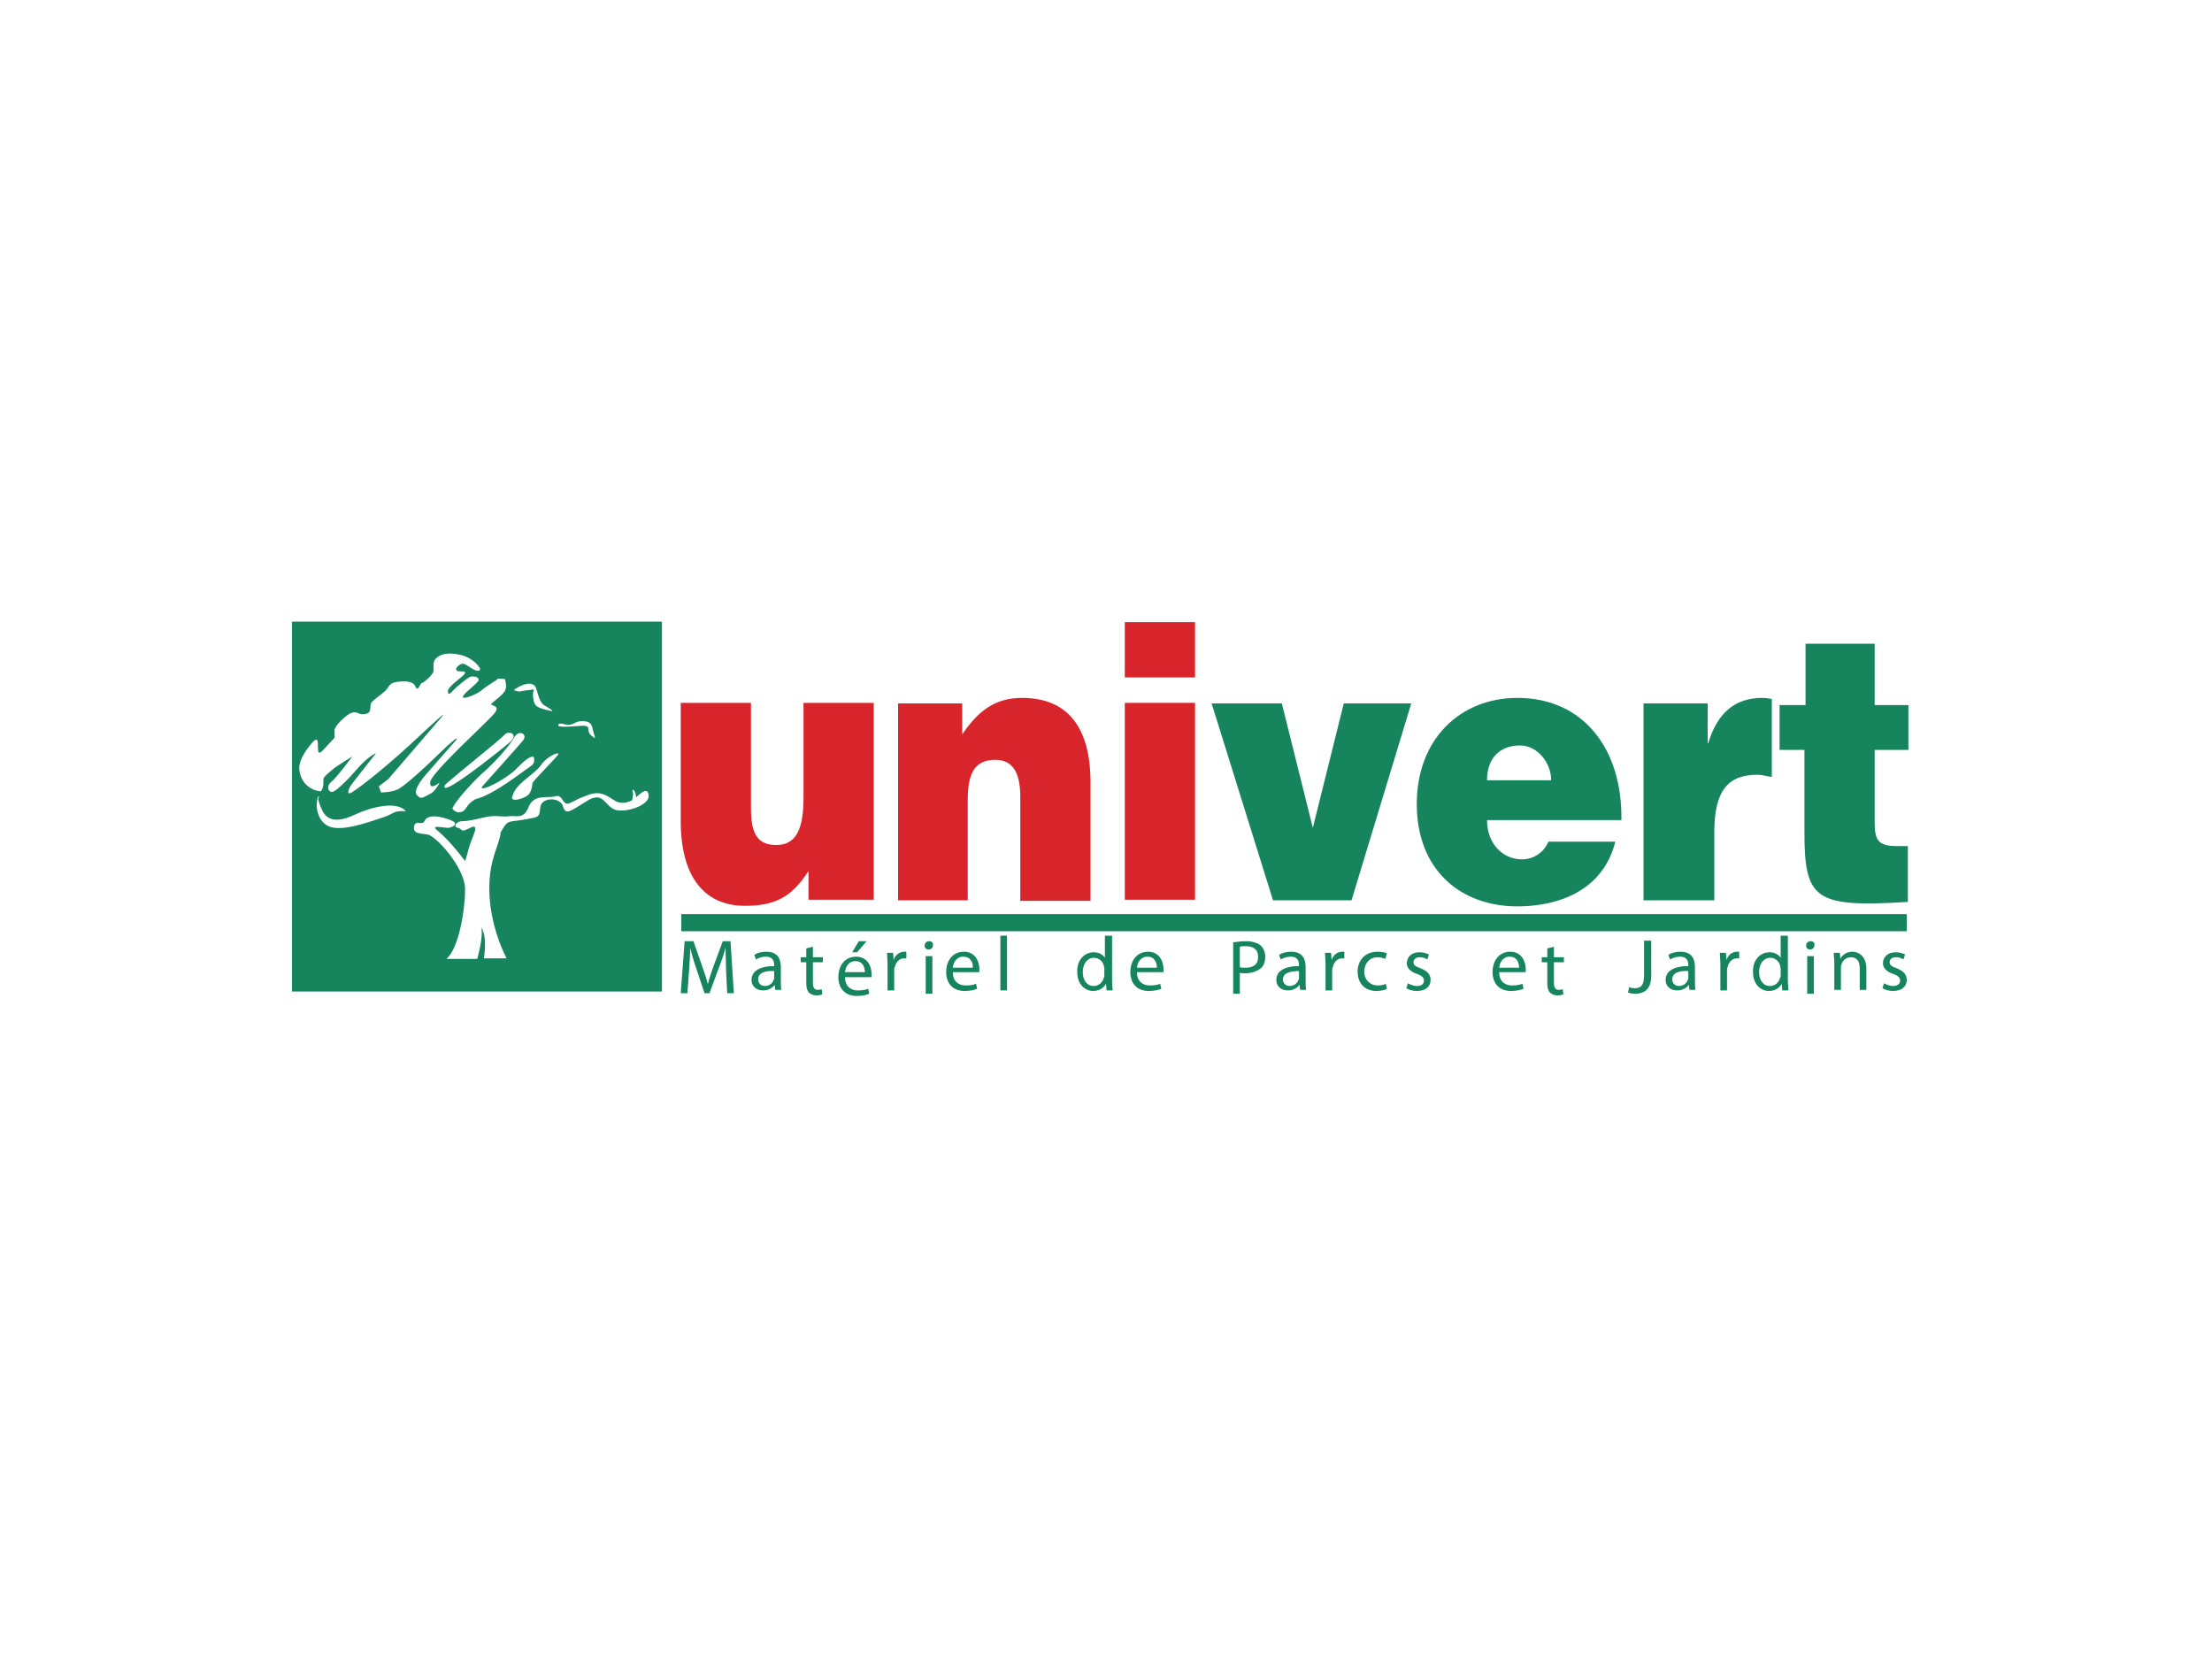 <?xml version="1.0" encoding="UTF-8"?>
<!-- Generator: Adobe Illustrator 27.6.1, SVG Export Plug-In . SVG Version: 6.00 Build 0)  -->
<svg xmlns="http://www.w3.org/2000/svg" xmlns:xlink="http://www.w3.org/1999/xlink" version="1.1" id="Calque_1" x="0px" y="0px" viewBox="0 0 400 300" style="enable-background:new 0 0 400 300;" xml:space="preserve">
<style type="text/css">
	.st0{fill:none;}
	.st1{fill:#16845D;}
	.st2{fill:#D8252C;}
</style>
<g>
	<path class="st0" d="M154.7,173.8c-1.2,0-1.8,1.1-1.9,2h3.6h0C156.4,175.1,156.1,173.8,154.7,173.8z"></path>
	<path class="st0" d="M57.8,143.4c0.7-0.8,0.4-1.9,0.5-2.3c0.1-0.4,1-1.1,1.7-1.7c0.7-0.6,3.5-2.3,3.5-2.3s-2.8,3.8-3.8,4.6   c-1,0.8-0.5,1.9,0.2,1.8c0.7-0.1,2.9-2.3,4.8-4.5c1.9-2.2,3.1-2.5,3.1-2.5s-4.2,5.3-4.6,5.9c-0.4,0.6-0.7,1.8,0.2,1.2   c1-0.6,4.8-3.4,10.4-8.5c5.6-5.1,7.4-6.8,5.4-4.6c-1.9,2.2-9.2,10.7-9.2,10.7l-1.7,1.3l0.4,1.1c0,0,1.7,0,2.9-0.5   c1.2-0.5,4.5-3.5,7.9-6.8c3.4-3.3,2.9-2.3,2.9-2.3s-5.2,5.9-5.7,6.5c-0.5,0.6-2.3,2.8-1.5,3.6c0.8,0.8,1.2,0.2,2.3-0.2   c1.1-0.5,1.8-2.1,1.8-2.1s-1.9,1.6-1.7-0.1c0.2-1.7,10.3-10.8,11.6-12.4c1.3-1.6-1-1.3-0.5-1.8c0.5-0.5,2.3-1.7,2.5-2.5   c0.2-0.8-0.1-1.9-0.1-1.9l-1.2-0.1c0,0-0.6,0.5-1,0.7c-0.4,0.2-1.2,0.7-2.1,1.5c-0.8,0.7-3.4,1.7-3.3,1.1c0.1-0.6,2.4-2.2,2.8-2.9   c0.4-0.7-0.8-1-1.5-0.7c-0.6,0.2-2.2,1.6-2.8,2.2c-0.6,0.6-1.2,1.3-1.2,0.4c0-1,2.4-2.4,2.9-3c0.5-0.6,0-0.6-0.8-0.6   c-0.8,0-0.8-0.6-0.1-1.1c0.7-0.5,1-0.4,2.2,0.5c1.2,0.8,1.7,0.5,1.6,0.1c-0.1-0.4-1.3-2.1-3.6-2.5c-2.3-0.5-3.5-0.1-4.4,0.7   c-0.8,0.8-0.1,2.1-0.6,2.7c-0.5,0.6-1.6,1.6-1.9,1.7c-0.4,0.1-0.7,1.8-1.2,0.6c-0.5-1.2-2.8-1-3.8-0.7c-1,0.2-1,0.8-1.6,1.5   s-2.1,1.5-2.5,2.1c-0.5,0.6,0.2,1.8-1.1,2.1c-1.3,0.2-1.5-0.6-2.5-0.2c-1.1,0.4-3.1,2.4-3.1,3.1v1.5l-1.2,1.3   c-1.2,1.3-1.8,2.1-1.8,0.6c0-1.5,0-2.3-1.3-0.7c-1.3,1.6-2.4,3.4-2.2,5.2C54.3,141.7,55.7,143.1,57.8,143.4z"></path>
	<path class="st0" d="M137.2,177.1c0,0.8,0.5,1.2,1.2,1.2c0.9,0,1.4-0.6,1.6-1.1c0-0.1,0.1-0.3,0.1-0.4c0,0,0-1.2,0-1.2   C138.7,175.6,137.2,175.8,137.2,177.1z"></path>
	<path class="st0" d="M174.2,173c-1.2,0-1.8,1.1-1.9,2h3.6h0C176,174.2,175.6,173,174.2,173z"></path>
	<path class="st0" d="M199.7,174.6c-0.2-0.8-0.9-1.4-1.8-1.4c-1.3,0-2,1.1-2,2.6c0,1.4,0.7,2.5,2,2.5c0.8,0,1.6-0.5,1.8-1.5   c0-0.2,0.1-0.3,0.1-0.5v-1.2h0C199.7,175,199.7,174.8,199.7,174.6z"></path>
	<path class="st0" d="M225.3,171.1c-0.5,0-0.9,0-1.1,0.1v3.7l0,0c0.3,0.1,0.6,0.1,1,0.1c1.5,0,2.4-0.7,2.4-2   C227.6,171.7,226.7,171.1,225.3,171.1z"></path>
	<path class="st0" d="M232,177.1c0,0.8,0.5,1.2,1.2,1.2c0.9,0,1.4-0.6,1.6-1.1c0-0.1,0.1-0.3,0.1-0.4v-1.2   C233.6,175.6,232,175.8,232,177.1z"></path>
	<path class="st0" d="M207.5,173c-1.2,0-1.8,1.1-1.9,2h3.6h0C209.2,174.2,208.9,173,207.5,173z"></path>
	<path class="st0" d="M97.8,138.4c-1.1,1.6-4.6,3.3-5.1,5.5c-0.7,1.5,2.7,0.5,3.1-0.5c0.5-1,0.4-1.5,0.5-1.8   c0.1-0.4,4.1-4.4,4.6-5.1C101.4,135.7,98.8,136.8,97.8,138.4z"></path>
	<path class="st0" d="M103.2,145.1c-1.5,0.7-1.2-1.7-2.7-1.2c-1.5,0.5-3.9-0.5-4.8,1.9c-1,2.4-2.4,1.5-3.6,1.7   c-1.2,0.2-2.2-0.2-4.4,0.2c-2.2,0.5-3.1,0.7-4.1,0.7c-1,0-1.7,1-0.7,1.2c1,0.2,0.2,1,2.2,0c1.9-1,0.2,1.7-0.2,3.6   c-0.5,1.9-0.7,2.4-0.7,2.4c-3.1-4.1-4.6-5.1-5.3-5.8c-0.7-0.7,1.5-0.2,2.2-0.2c0.7,0,2.4-0.7,0.2-1.5c-2.2-0.7-3.9-0.7-4.4,0.2   c-0.5,1-1.7-0.2-1.9,1c-0.2,1.2,1,1.2,2.4,1.5c1.5,0.2,6.8,6.1,6.8,9.9c0,3.9-1.2,10.9-3.4,12.6h5.6c0,0,1.2-4.2,0.7-5.7   c1.2,1.7,0.5,5.6,0.5,5.6h4.1c-2.9-5.8-4.1-13-2.2-18.8c1.9-5.8,0.5-2.9,1.5-4.6c1-1.7,1.2-1.2,3.9-1.7c2.7-0.5,2.7-0.2,2.9-2.2   c0.2-1.9,3.6-1.9,4.1-0.2c0.5,1.7,1.2,1,4.4-1c3.1-1.9,3.1,1.2,5.3,1.7c2.2,0.5,6.1-1,5.8-2.7c-0.2-1.6-1.6-0.4-2.3,0.4   c0.1-1.2-1-2.2-0.5-0.6c0,0.4-0.1,0.8-0.2,1.1c-0.8,0.5-2.1,0.6-3.1,0.1c-1.2-0.7-2.4-1.9-4.6-1.2   C104.4,144.3,104.7,144.3,103.2,145.1z"></path>
	<path class="st0" d="M64.2,147.5c-2.3,1.1-4.8,1.6-5.9-0.7c-1.1-2.3-0.6-2.5-0.6-2.5s-0.1-0.6-0.4,1c-0.2,1.6,0.6,4.4,3.3,4.6   c2.7,0.2,6.8-1.3,8.7-1.9v0c1.9-0.6,1.8-1.3,4.1-1C71.6,144.8,66.5,146.4,64.2,147.5z"></path>
	<path class="st0" d="M274.9,134.8c-3.8,0-5.9,2.4-5.9,6.3h11.6C280.5,137.7,277.9,134.8,274.9,134.8z"></path>
	<path class="st0" d="M87.6,139.5c-1.3,1.1-5.2,5.1-5.9,6.8c0,0,0.6,1,1.7,0.6c1.1-0.4,0.6-1.2,2.5-2.3c3.3-0.7,8.8-5.2,9.9-5.9   c1.1-0.7,0.6-1.7,0.6-1.7s-0.5-0.6-2.8,1.8c-2.3,2.4-7.9,5-6.3,3.3c1.6-1.7,6.1-6.7,7.1-8c1.1-1.3-0.7-2.2-1.6-0.6   C92.1,135,88.9,138.4,87.6,139.5z"></path>
	<path class="st0" d="M80.4,141.9c-1.3,2.9,9.7-6.1,11.6-7.6c1.9-1.6-0.1-2.3-1-1.3C90.2,133.9,83.2,139.4,80.4,141.9z"></path>
	<polygon class="st0" points="234.9,175.6 234.9,175.6 234.9,175.6  "></polygon>
	<path class="st0" d="M102.8,131.4c2.4-0.1,3.5-0.5,3.5,0.5c0,1,0.8,1.3,0.8,1.3s0.7,0.8,0.2-0.5c-0.5-1.3-0.2-2.2-1.9-2.3   c-1.7-0.1-1.8,1-3.3,0.6c-1.5-0.4-1.2,0.1-1.2,0.1S100.4,131.5,102.8,131.4z"></path>
	<path class="st0" d="M95.6,124.8c1.7-0.1,0.6-0.4,0.8,1.3c0.2,1.7,0.7,1.8,2.5,2.3c1.8,0.5,0.6-0.2-0.2-0.7   c-0.8-0.5-1.2-1.3-1.7-3.1v0c-0.5-1.8-3-0.7-4.1,0.2C94.2,125.3,93.9,125,95.6,124.8z"></path>
	<path class="st0" d="M273,173c-1.2,0-1.8,1.1-1.9,2h3.6C274.7,174.2,274.4,173,273,173z"></path>
	<path class="st0" d="M320.1,173.2c-1.3,0-2,1.1-2,2.6c0,1.4,0.7,2.5,2,2.5c0.8,0,1.6-0.5,1.8-1.5c0-0.2,0.1-0.3,0.1-0.5v-1.2   c0-0.2,0-0.4-0.1-0.5C321.7,173.8,321,173.2,320.1,173.2z"></path>
	<path class="st0" d="M302.4,177.1c0,0.8,0.5,1.2,1.2,1.2c0.9,0,1.4-0.6,1.6-1.1c0-0.1,0.1-0.3,0.1-0.4v-1.2   C304,175.6,302.4,175.8,302.4,177.1z"></path>
	<path class="st1" d="M335,172.1c-1.1,0-1.9,0.6-2.2,1.3h0l-0.1-1.1h-1.1c0,0.6,0.1,1.1,0.1,1.8v0v4.9h1.2V175c0-0.2,0-0.4,0.1-0.6   c0.2-0.7,0.8-1.3,1.7-1.3c1.2,0,1.6,0.9,1.6,2v3.9h1.2v-4C337.4,172.7,335.9,172.1,335,172.1z"></path>
	<path class="st1" d="M327.4,170.2c-0.4,0-0.8,0.3-0.8,0.8c0,0,0,0,0,0c0,0.4,0.3,0.7,0.7,0.7c0.5,0,0.8-0.3,0.8-0.8   C328.2,170.5,327.9,170.2,327.4,170.2z"></path>
	<path class="st1" d="M343,175.1c-0.9-0.3-1.3-0.6-1.3-1.1c0-0.5,0.4-0.9,1.1-0.9c0.5,0,1,0.1,1.4,0.4l0.3-0.9   c-0.4-0.2-1-0.4-1.7-0.4c-1.5,0-2.3,0.9-2.3,2c0,0.8,0.6,1.5,1.8,1.9c0.9,0.3,1.3,0.7,1.3,1.2c0,0.6-0.4,1-1.3,1   c-0.6,0-1.3-0.3-1.6-0.5l-0.3,0.9c0.5,0.3,1.2,0.5,1.9,0.5c1.6,0,2.5-0.8,2.5-2C344.8,176.2,344.2,175.6,343,175.1z"></path>
	<rect x="326.8" y="172.9" class="st1" width="1.2" height="6.8"></rect>
	<path class="st1" d="M130.7,170.2l-1.7,4.6c-0.4,1.2-0.8,2.2-1,3.2h0c-0.2-1-0.6-2-1-3.2l-1.6-4.6h-1.6l-0.7,9.4h1.2l0.3-4   c0.1-1.4,0.2-3,0.2-4.2h0c0.3,1.1,0.6,2.3,1.1,3.7l1.5,4.5h0.9l1.7-4.6c0.5-1.3,0.9-2.5,1.2-3.6h0c0,1.2,0.1,2.8,0.1,4.1l0.2,4.1   h1.2l-0.6-9.4H130.7z"></path>
	<path class="st1" d="M323.2,169.2H322v4h0c-0.3-0.5-1-1-2-1c-1.7,0-3.1,1.4-3,3.6c0,2.1,1.3,3.4,2.9,3.4c1.1,0,1.9-0.6,2.3-1.3h0   l0.1,1.2h1.1c0-0.5-0.1-1.1-0.1-1.8V169.2z M322,176.3c0,0.2,0,0.4-0.1,0.5c-0.2,0.9-1,1.5-1.8,1.5c-1.3,0-2-1.1-2-2.5   c0-1.5,0.8-2.6,2-2.6c0.9,0,1.6,0.6,1.8,1.4c0,0.2,0.1,0.4,0.1,0.5V176.3z"></path>
	<path class="st1" d="M52.8,179.3h66.9l0-66.9H52.8L52.8,179.3z M69.3,147.8L69.3,147.8c-1.9,0.6-6.1,2.2-8.7,1.9   c-2.7-0.2-3.5-3-3.3-4.6c0.2-1.6,0.4-1,0.4-1s-0.5,0.2,0.6,2.5c1.1,2.3,3.6,1.8,5.9,0.7c2.3-1.1,7.4-2.7,9.2-0.6   C71.1,146.5,71.2,147.2,69.3,147.8z M111.2,144.8c1,0.6,2.2,0.4,3.1-0.1c0.1-0.3,0.1-0.8,0.2-1.1c-0.5-1.6,0.6-0.5,0.5,0.6   c0.8-0.7,2.1-2,2.3-0.4c0.2,1.7-3.6,3.1-5.8,2.7c-2.2-0.5-2.2-3.6-5.3-1.7c-3.1,1.9-3.9,2.7-4.4,1c-0.5-1.7-3.9-1.7-4.1,0.2   c-0.2,1.9-0.2,1.7-2.9,2.2c-2.7,0.5-2.9,0-3.9,1.7c-1,1.7,0.5-1.2-1.5,4.6c-1.9,5.8-0.7,13,2.2,18.8h-4.1c0,0,0.7-4-0.5-5.6   c0.5,1.5-0.7,5.7-0.7,5.7h-5.6c2.2-1.7,3.4-8.7,3.4-12.6c0-3.9-5.3-9.7-6.8-9.9c-1.5-0.2-2.7-0.2-2.4-1.5c0.2-1.2,1.5,0,1.9-1   c0.5-1,2.2-1,4.4-0.2c2.2,0.7,0.5,1.5-0.2,1.5c-0.7,0-2.9-0.5-2.2,0.2c0.7,0.7,2.2,1.7,5.3,5.8c0,0,0.2-0.5,0.7-2.4   c0.5-1.9,2.2-4.6,0.2-3.6c-1.9,1-1.2,0.2-2.2,0c-1-0.2-0.2-1.2,0.7-1.2c1,0,1.9-0.2,4.1-0.7c2.2-0.5,3.1,0,4.4-0.2   c1.2-0.2,2.7,0.7,3.6-1.7c1-2.4,3.4-1.5,4.8-1.9c1.5-0.5,1.2,1.9,2.7,1.2c1.5-0.7,1.2-0.7,3.4-1.5   C108.8,142.9,110,144.1,111.2,144.8z M101,131.1c0,0-0.2-0.5,1.2-0.1c1.5,0.4,1.6-0.7,3.3-0.6c1.7,0.1,1.5,1,1.9,2.3   c0.5,1.3-0.2,0.5-0.2,0.5s-0.8-0.4-0.8-1.3c0-1-1.1-0.6-3.5-0.5C100.4,131.5,101,131.1,101,131.1z M100.9,136.5   c-0.5,0.7-4.5,4.7-4.6,5.1c-0.1,0.4,0,0.8-0.5,1.8c-0.5,1-3.9,1.9-3.1,0.5c0.5-2.2,4-3.9,5.1-5.5   C98.8,136.8,101.4,135.7,100.9,136.5z M97,124.6L97,124.6c0.5,1.8,0.8,2.7,1.7,3.1c0.8,0.5,2.1,1.2,0.2,0.7   c-1.8-0.5-2.3-0.6-2.5-2.3c-0.2-1.7,0.8-1.5-0.8-1.3c-1.7,0.1-1.3,0.5-2.7,0C94,123.9,96.5,122.8,97,124.6z M94.5,134   c-1.1,1.3-5.6,6.3-7.1,8c-1.6,1.7,4-0.8,6.3-3.3c2.3-2.4,2.8-1.8,2.8-1.8s0.5,1-0.6,1.7c-1.1,0.7-6.7,5.2-9.9,5.9   c-1.9,1.1-1.5,1.9-2.5,2.3c-1.1,0.4-1.7-0.6-1.7-0.6c0.7-1.7,4.6-5.7,5.9-6.8c1.3-1.1,4.5-4.5,5.3-6.1   C93.8,131.9,95.6,132.7,94.5,134z M92.1,134.3c-1.9,1.6-13,10.5-11.6,7.6c2.8-2.5,9.8-8,10.7-9C91.9,132,94,132.7,92.1,134.3z    M56.2,134.6c1.3-1.6,1.3-0.7,1.3,0.7c0,1.5,0.6,0.7,1.8-0.6l1.2-1.3V132c0-0.7,2.1-2.8,3.1-3.1c1.1-0.4,1.2,0.5,2.5,0.2   c1.3-0.2,0.6-1.5,1.1-2.1c0.5-0.6,1.9-1.5,2.5-2.1s0.6-1.2,1.6-1.5c1-0.2,3.3-0.5,3.8,0.7c0.5,1.2,0.8-0.5,1.2-0.6   c0.4-0.1,1.5-1.1,1.9-1.7c0.5-0.6-0.2-1.8,0.6-2.7c0.8-0.8,2.1-1.2,4.4-0.7c2.3,0.5,3.5,2.2,3.6,2.5c0.1,0.4-0.4,0.7-1.6-0.1   c-1.2-0.8-1.5-1-2.2-0.5c-0.7,0.5-0.7,1.1,0.1,1.1c0.8,0,1.3,0,0.8,0.6c-0.5,0.6-2.9,2.1-2.9,3c0,1,0.6,0.2,1.2-0.4   c0.6-0.6,2.2-1.9,2.8-2.2c0.6-0.2,1.8,0,1.5,0.7c-0.4,0.7-2.7,2.3-2.8,2.9c-0.1,0.6,2.4-0.4,3.3-1.1c0.8-0.7,1.7-1.2,2.1-1.5   c0.4-0.2,1-0.7,1-0.7l1.2,0.1c0,0,0.4,1.1,0.1,1.9c-0.2,0.8-2.1,2.1-2.5,2.5c-0.5,0.5,1.8,0.2,0.5,1.8   c-1.3,1.6-11.4,10.7-11.6,12.4c-0.2,1.7,1.7,0.1,1.7,0.1s-0.7,1.6-1.8,2.1c-1.1,0.5-1.5,1.1-2.3,0.2c-0.8-0.8,1-3,1.5-3.6   c0.5-0.6,5.7-6.5,5.7-6.5s0.5-1-2.9,2.3c-3.4,3.3-6.7,6.3-7.9,6.8c-1.2,0.5-2.9,0.5-2.9,0.5l-0.4-1.1l1.7-1.3c0,0,7.3-8.5,9.2-10.7   c1.9-2.2,0.1-0.5-5.4,4.6c-5.6,5.1-9.4,7.9-10.4,8.5c-1,0.6-0.6-0.6-0.2-1.2c0.4-0.6,4.6-5.9,4.6-5.9s-1.2,0.4-3.1,2.5   c-1.9,2.2-4.1,4.4-4.8,4.5c-0.7,0.1-1.2-1-0.2-1.8c1-0.8,3.8-4.6,3.8-4.6s-2.8,1.7-3.5,2.3c-0.7,0.6-1.6,1.3-1.7,1.7   c-0.1,0.4,0.2,1.5-0.5,2.3c-2.1-0.2-3.5-1.7-3.8-3.5C53.8,138,54.9,136.2,56.2,134.6z"></path>
	<path class="st1" d="M249.1,173.1c0.7,0,1.1,0.2,1.4,0.3l0.3-1c-0.3-0.2-1-0.3-1.7-0.3c-2.2,0-3.6,1.5-3.6,3.6   c0,2.1,1.3,3.5,3.4,3.5c0.9,0,1.6-0.2,1.9-0.4l-0.2-0.9c-0.4,0.2-0.8,0.3-1.5,0.3c-1.3,0-2.4-1-2.4-2.5   C246.7,174.3,247.6,173.1,249.1,173.1z"></path>
	<path class="st1" d="M312.2,173.6L312.2,173.6l-0.1-1.3H311c0,0.6,0.1,1.3,0.1,2.1h0v4.7h1.2v-3.6c0-0.2,0-0.4,0.1-0.6   c0.2-0.9,0.8-1.6,1.7-1.6c0.1,0,0.3,0,0.4,0v-1.2c-0.1,0-0.2,0-0.4,0C313.2,172.1,312.5,172.7,312.2,173.6z"></path>
	<polygon class="st1" points="244.4,162.8 255.2,127.2 243,127.2 237.4,149.7 231.8,127.2 219.1,127.2 219.1,127.2 230.2,162.8  "></polygon>
	<path class="st1" d="M310,150.5c0-7.7,2.6-10.4,7.8-10.4c0.9,0,1.8,0.3,2.6,0.4v-14.1c-0.5-0.1-1.1-0.2-1.7-0.2   c-4.9,0-8.1,2.6-9.8,8.2h-0.1l0-7.2h-11.6v35.6H310V150.5z"></path>
	<rect x="203.4" y="112.5" class="st2" width="12.7" height="10"></rect>
	<rect x="123.2" y="165.3" class="st1" width="221.6" height="3.1"></rect>
	<path class="st1" d="M345.1,135.6v-8.1H339l0-11.1h-12.5l0,11.1h-4.7v8.1h4.5v14.9c0,12.3,2,13.6,18.7,12.6V153h-2   c-3.5,0-4-1.2-4-4.4v-13H345.1z"></path>
	<rect x="203.4" y="127.1" class="st2" width="12.7" height="35.6"></rect>
	<path class="st2" d="M134.7,163.8c5.2,0,8.4-1.4,11.5-6.3v5.2h11.8l0-35.6h-12.7l0,17.1c0,5.5-1.2,8.6-4.9,8.6   c-3.1,0-4.6-1.6-4.6-6.5v-19.2h-12.7l0,21.7C123.2,159,127.7,163.8,134.7,163.8z"></path>
	<path class="st2" d="M175,144.7c0-4.5,1-7.3,5-7.3c3.6,0,4.5,3.1,4.5,6.7l0,18.8h12.7l0-21.4c0-9.8-4-15.3-12.4-15.3   c-4.8,0-7.9,2.3-10.8,6.6v-5.6l-11.6,0v0l0,35.6H175V144.7z"></path>
	<path class="st1" d="M274.4,163.9c7.5,0,15.5-2.9,17.7-11.7H280c-0.9,2.1-2.8,3.2-4.8,3.2c-3.4,0-6.3-2.8-6.3-7.1h24.3   c0.2-13-7-22.1-18.8-22.1c-10.3,0-18.2,7.4-18.2,19.2C256.2,157.4,264.2,163.9,274.4,163.9z M274.9,134.8c3,0,5.6,3,5.6,6.3h-11.6   C268.9,137.2,271.1,134.8,274.9,134.8z"></path>
	<path class="st1" d="M273.1,172.1c-2,0-3.2,1.6-3.2,3.7c0,2,1.2,3.4,3.3,3.4c1.1,0,1.8-0.2,2.3-0.4l-0.2-0.9   c-0.5,0.2-1,0.3-1.9,0.3c-1.2,0-2.3-0.7-2.3-2.4h4.8c0-0.1,0-0.3,0-0.6C275.9,174.1,275.3,172.1,273.1,172.1z M271.1,175   c0.1-0.9,0.6-2,1.9-2c1.4,0,1.7,1.2,1.7,2H271.1z"></path>
	<path class="st1" d="M281,171.2l-1.2,0.3v1.6h-1v0.9h1v3.7c0,0.8,0.1,1.4,0.5,1.8c0.3,0.3,0.8,0.5,1.3,0.5c0.5,0,0.9-0.1,1.1-0.2   l-0.1-0.9c-0.2,0-0.4,0.1-0.7,0.1c-0.7,0-0.9-0.5-0.9-1.3V174h1.8v-0.9H281V171.2z"></path>
	<path class="st1" d="M141.2,174.9c0-1.4-0.5-2.8-2.6-2.8c-0.9,0-1.7,0.2-2.2,0.6l0.3,0.8c0.5-0.3,1.1-0.5,1.8-0.5   c1.4,0,1.5,1,1.5,1.6v0.1c-2.6,0-4.1,0.9-4.1,2.5c0,1,0.7,1.9,2.1,1.9c1,0,1.7-0.5,2.1-1h0l0.1,0.9h1.1c-0.1-0.5-0.1-1-0.1-1.6   V174.9z M140,176.8c0,0.1,0,0.3-0.1,0.4c-0.2,0.6-0.8,1.1-1.6,1.1c-0.6,0-1.2-0.4-1.2-1.2c0-1.3,1.5-1.6,2.9-1.5   C140,175.6,140,176.8,140,176.8z"></path>
	<path class="st1" d="M201,169.2h-1.2v4h0c-0.3-0.5-1-1-2-1c-1.7,0-3.1,1.4-3,3.6c0,2.1,1.3,3.4,2.9,3.4c1.1,0,1.9-0.6,2.3-1.3h0   l0.1,1.2h1.1c0-0.5-0.1-1.1-0.1-1.8V169.2z M199.7,176.3c0,0.2,0,0.4-0.1,0.5c-0.2,0.9-1,1.5-1.8,1.5c-1.3,0-2-1.1-2-2.5   c0-1.5,0.8-2.6,2-2.6c0.9,0,1.6,0.6,1.8,1.4c0,0.2,0.1,0.4,0.1,0.5h0V176.3z"></path>
	<path class="st1" d="M225.3,170.2c-0.8,0-1.6,0.1-2.3,0.2v9.3h1.2v-3.8c0.3,0.1,0.6,0.1,1,0.1c1.2,0,2.2-0.4,2.9-1   c0.5-0.5,0.7-1.2,0.7-2c0-0.8-0.3-1.5-0.8-2C227.4,170.5,226.5,170.2,225.3,170.2z M225.2,175c-0.4,0-0.7,0-1-0.1l0,0v-3.7   c0.2-0.1,0.6-0.1,1.1-0.1c1.3,0,2.2,0.6,2.2,1.8C227.6,174.3,226.7,175,225.2,175z"></path>
	<path class="st1" d="M297.3,170.2v6.2c0,1.8-0.6,2.3-1.7,2.3c-0.4,0-0.8-0.1-1-0.2l-0.2,1c0.3,0.1,0.9,0.2,1.3,0.2   c1.6,0,2.9-0.8,2.9-3.3v-6.3H297.3L297.3,170.2z"></path>
	<path class="st1" d="M236.1,174.9c0-1.4-0.5-2.8-2.6-2.8c-0.9,0-1.7,0.2-2.2,0.6l0.3,0.8c0.5-0.3,1.1-0.5,1.8-0.5   c1.4,0,1.5,1,1.5,1.6v0.1c-2.6,0-4.1,0.9-4.1,2.5c0,1,0.7,1.9,2.1,1.9c1,0,1.7-0.5,2.1-1h0l0.1,0.9h1.1c-0.1-0.5-0.1-1-0.1-1.6   V174.9z M234.9,175.6v1.2c0,0.1,0,0.3-0.1,0.4c-0.2,0.6-0.8,1.1-1.6,1.1c-0.6,0-1.2-0.4-1.2-1.2C232,175.8,233.6,175.6,234.9,175.6   L234.9,175.6L234.9,175.6C234.9,175.6,234.9,175.6,234.9,175.6z"></path>
	<path class="st1" d="M240.8,173.6L240.8,173.6l-0.1-1.3h-1.1c0,0.6,0.1,1.3,0.1,2.1v4.7h1.2l0-3.6c0-0.2,0-0.4,0.1-0.6   c0.2-0.9,0.8-1.6,1.7-1.6c0.1,0,0.3,0,0.4,0v-1.2c-0.1,0-0.2,0-0.4,0C241.8,172.1,241.1,172.7,240.8,173.6z"></path>
	<path class="st1" d="M256.9,175.1c-0.9-0.3-1.3-0.6-1.3-1.1c0-0.5,0.4-0.9,1.1-0.9c0.5,0,1,0.1,1.4,0.4l0.3-0.9   c-0.4-0.2-1-0.4-1.7-0.4c-1.5,0-2.3,0.9-2.3,2c0,0.8,0.6,1.5,1.8,1.9c0.9,0.3,1.3,0.7,1.3,1.2c0,0.6-0.4,1-1.3,1   c-0.6,0-1.3-0.3-1.6-0.5l-0.3,0.9c0.5,0.3,1.2,0.5,1.9,0.5c1.6,0,2.5-0.8,2.5-2C258.7,176.2,258.1,175.6,256.9,175.1z"></path>
	<path class="st1" d="M207.6,172.1c-2,0-3.2,1.6-3.2,3.7c0,2,1.2,3.4,3.3,3.4c1.1,0,1.8-0.2,2.3-0.4l-0.2-0.9   c-0.5,0.2-1,0.3-1.9,0.3c-1.2,0-2.3-0.7-2.3-2.4h4.8c0-0.1,0-0.3,0-0.6C210.4,174.1,209.8,172.1,207.6,172.1z M209.2,175h-3.6   c0.1-0.9,0.6-2,1.9-2C208.9,173,209.2,174.2,209.2,175L209.2,175z"></path>
	<path class="st1" d="M306.5,174.9c0-1.4-0.5-2.8-2.6-2.8c-0.9,0-1.7,0.2-2.2,0.6l0.3,0.8c0.5-0.3,1.1-0.5,1.8-0.5   c1.4,0,1.5,1,1.5,1.6v0.1c-2.6,0-4.1,0.9-4.1,2.5c0,1,0.7,1.9,2.1,1.9c1,0,1.7-0.5,2.1-1h0l0.1,0.9h1.1c-0.1-0.5-0.1-1-0.1-1.6   V174.9z M305.3,176.8c0,0.1,0,0.3-0.1,0.4c-0.2,0.6-0.8,1.1-1.6,1.1c-0.6,0-1.2-0.4-1.2-1.2c0-1.3,1.5-1.6,2.9-1.5V176.8z"></path>
	<path class="st1" d="M154.8,173c-2,0-3.2,1.6-3.2,3.7c0,2,1.2,3.4,3.3,3.4c1.1,0,1.8-0.2,2.3-0.4l-0.2-0.9c-0.5,0.2-1,0.3-1.9,0.3   c-1.2,0-2.3-0.7-2.3-2.4h4.8c0-0.1,0-0.3,0-0.6C157.6,174.9,157,173,154.8,173z M156.4,175.8h-3.6c0.1-0.9,0.6-2,1.9-2   C156.1,173.8,156.4,175.1,156.4,175.8L156.4,175.8z"></path>
	<path class="st1" d="M147,171.2l-1.2,0.3v1.6h-1v0.9h1v3.7c0,0.8,0.1,1.4,0.5,1.8c0.3,0.3,0.8,0.5,1.3,0.5c0.5,0,0.9-0.1,1.1-0.2   l-0.1-0.9c-0.2,0-0.4,0.1-0.7,0.1c-0.7,0-0.9-0.5-0.9-1.3V174h1.8v-0.9H147V171.2z"></path>
	<polygon class="st1" points="156.7,170.2 155.3,170.2 154.1,172.2 155,172.2  "></polygon>
	<rect x="167.4" y="172.9" class="st1" width="1.2" height="6.8"></rect>
	<path class="st1" d="M174.3,172.1c-2,0-3.2,1.6-3.2,3.7c0,2,1.2,3.4,3.3,3.4c1.1,0,1.8-0.2,2.3-0.4l-0.2-0.9   c-0.5,0.2-1,0.3-1.9,0.3c-1.2,0-2.3-0.7-2.3-2.4h4.8c0-0.1,0-0.3,0-0.6C177.1,174.1,176.5,172.1,174.3,172.1z M175.9,175h-3.6   c0.1-0.9,0.6-2,1.9-2C175.6,173,176,174.2,175.9,175L175.9,175z"></path>
	<path class="st1" d="M168,170.2c-0.4,0-0.8,0.3-0.8,0.8c0,0,0,0,0,0c0,0.4,0.3,0.7,0.7,0.7c0.5,0,0.8-0.3,0.8-0.8   C168.8,170.5,168.5,170.2,168,170.2z"></path>
	<rect x="180.9" y="169.2" class="st1" width="1.2" height="9.9"></rect>
	<path class="st1" d="M161.6,173.6L161.6,173.6l-0.1-1.3h-1.1c0,0.6,0.1,1.3,0.1,2.1v4.7h1.2v-3.6c0-0.2,0-0.4,0.1-0.6   c0.2-0.9,0.8-1.6,1.7-1.6c0.1,0,0.3,0,0.4,0v-1.2c-0.1,0-0.2,0-0.3,0C162.6,172.1,161.9,172.7,161.6,173.6z"></path>
</g>
</svg>

